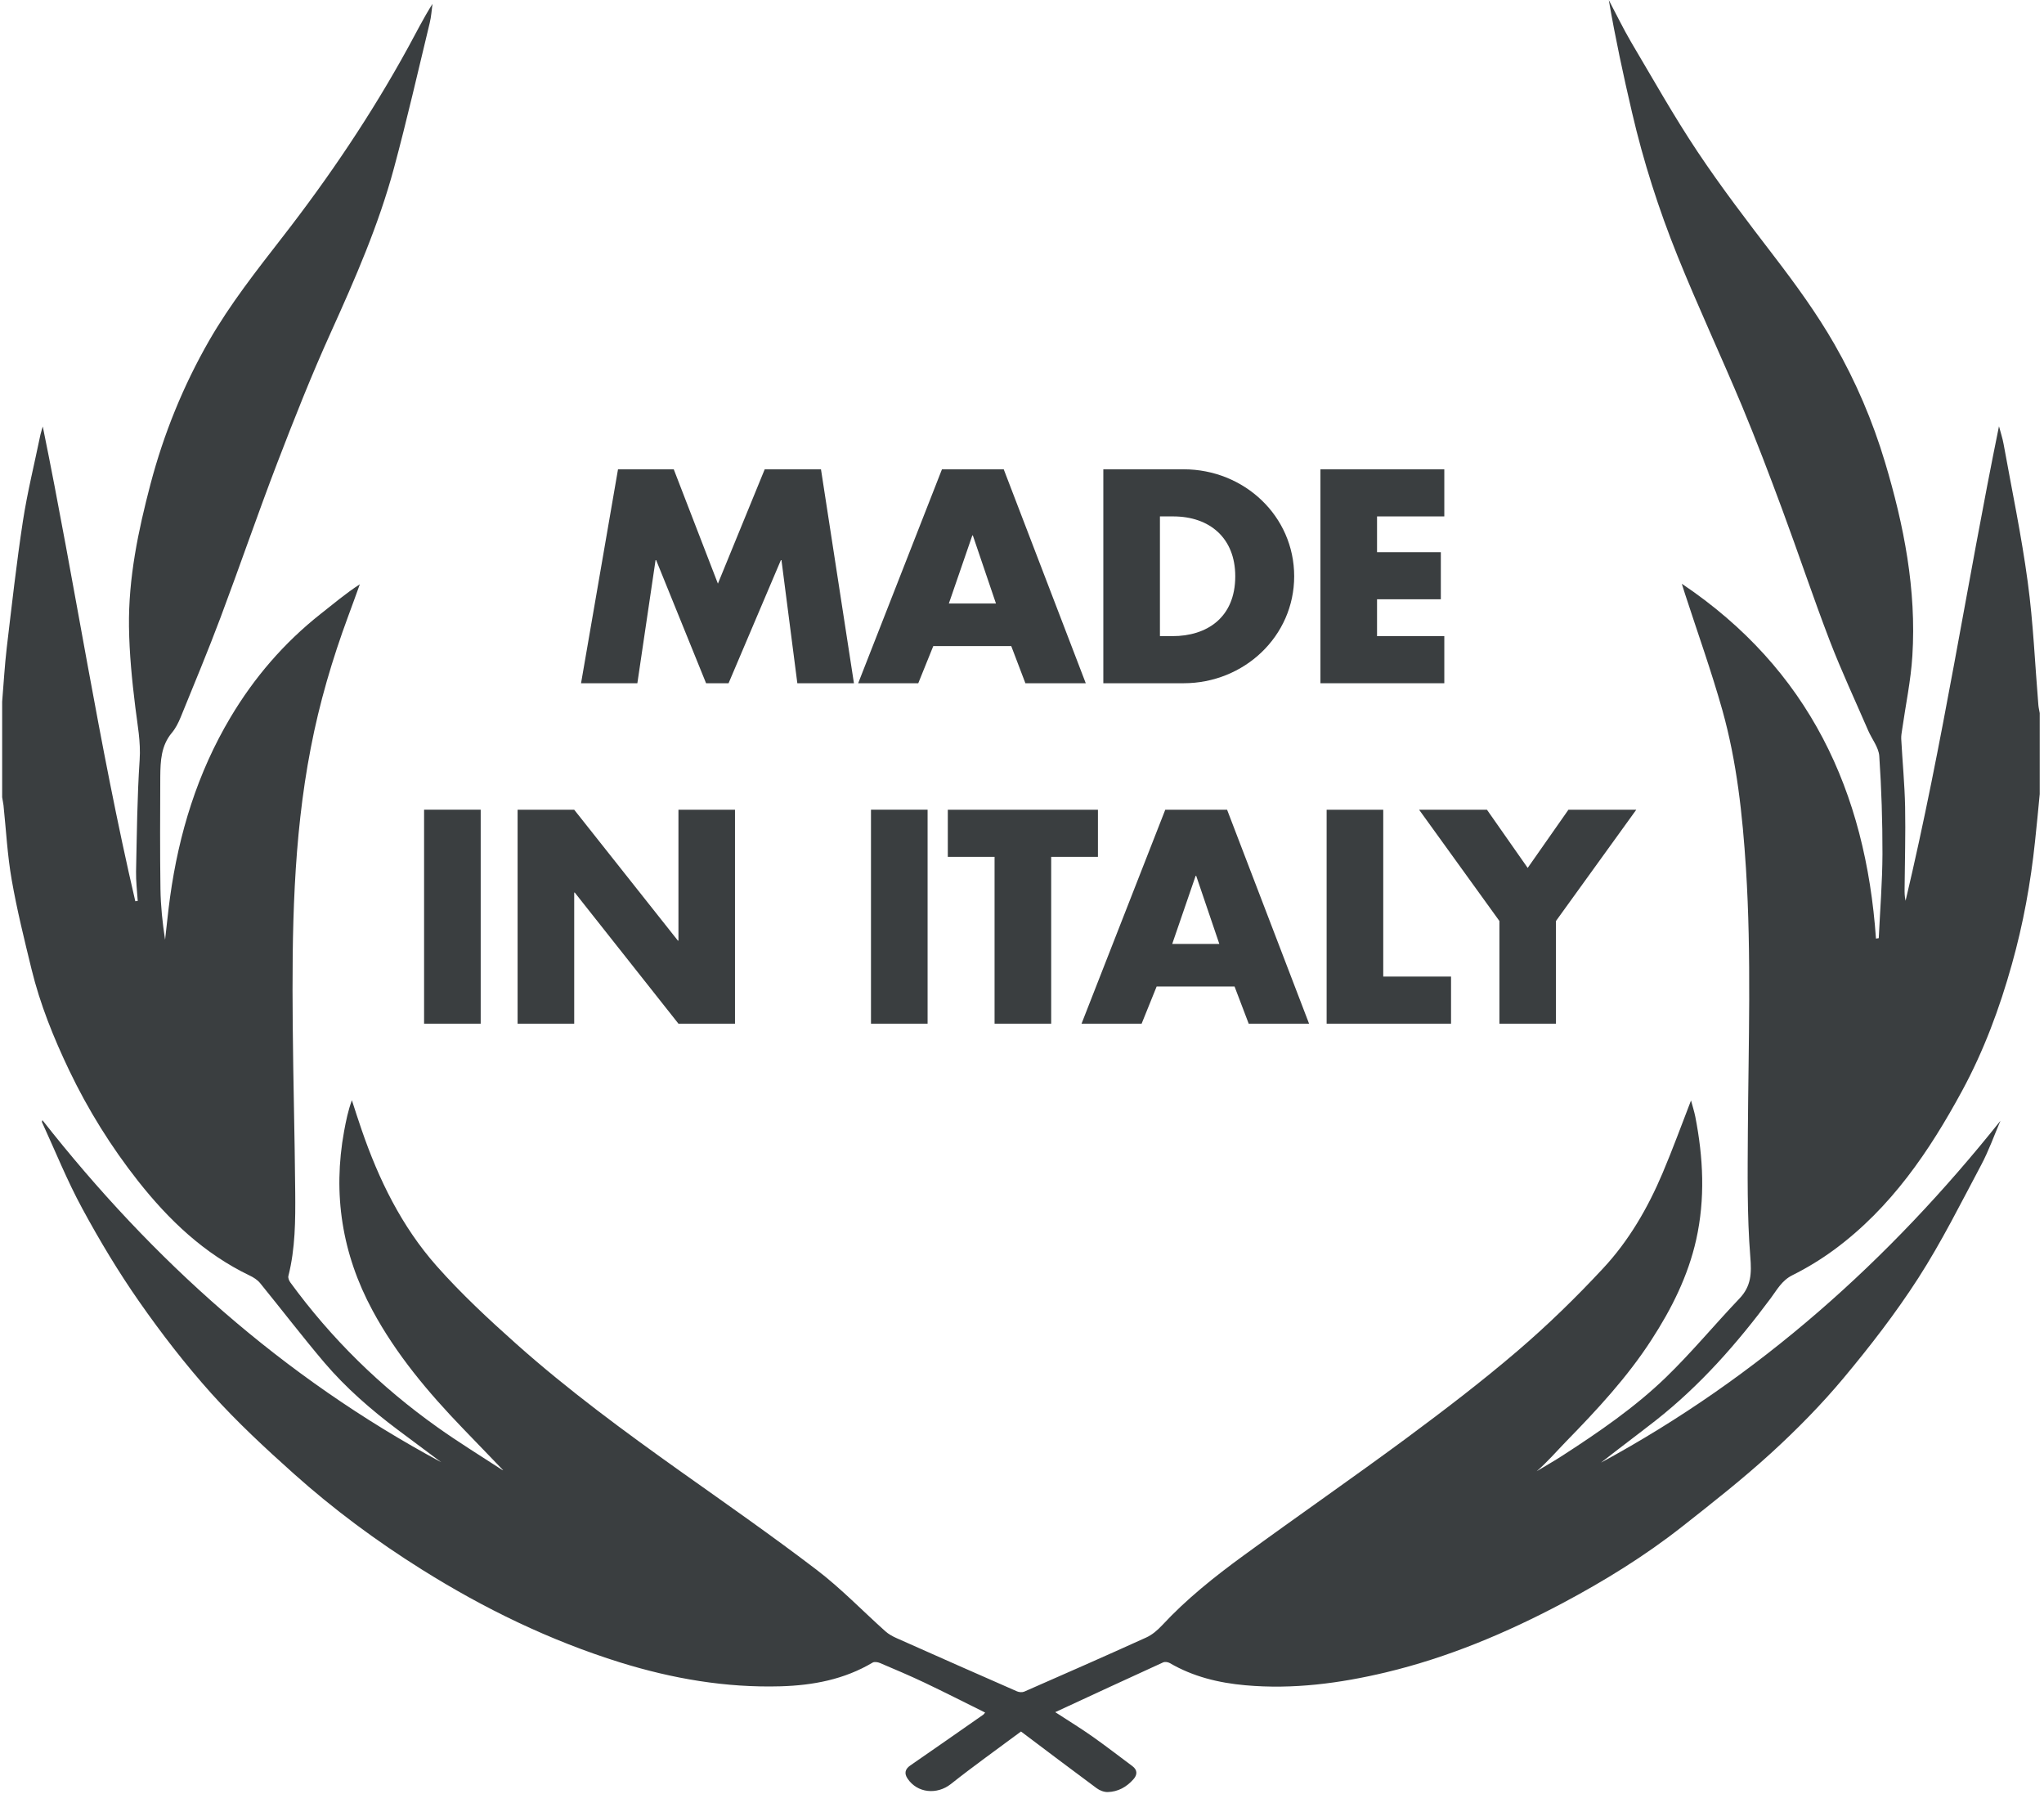 <?xml version="1.0" encoding="UTF-8" standalone="no"?>
<!DOCTYPE svg PUBLIC "-//W3C//DTD SVG 1.1//EN" "http://www.w3.org/Graphics/SVG/1.1/DTD/svg11.dtd">
<svg width="100%" height="100%" viewBox="0 0 196 172" version="1.1" xmlns="http://www.w3.org/2000/svg" xmlns:xlink="http://www.w3.org/1999/xlink" xml:space="preserve" xmlns:serif="http://www.serif.com/" style="fill-rule:evenodd;clip-rule:evenodd;stroke-linejoin:round;stroke-miterlimit:2;">
    <g transform="matrix(1,0,0,1,-2611.43,-7519.43)">
        <g transform="matrix(5.556,0,0,5.556,0,7440.95)">
            <g transform="matrix(1,0,0,1,479.93,31.791)">
                <path d="M0,-3.692L-0.977,-3.692L-0.977,0L0,0L0,-2.262L0.01,-2.262L1.799,0L2.775,0L2.775,-3.692L1.799,-3.692L1.799,-1.434L1.789,-1.434L0,-3.692Z" style="fill:rgb(58,62,64);fill-rule:nonzero;"/>
            </g>
        </g>
        <g transform="matrix(5.556,0,0,5.556,0,7440.95)">
            <g transform="matrix(1,0,0,1,489.062,25.916)">
                <path d="M0,-3.692L0,0L1.386,0C2.427,0 3.294,-0.808 3.294,-1.846C3.294,-2.884 2.432,-3.692 1.386,-3.692L0,-3.692ZM1.206,-2.879C1.834,-2.879 2.277,-2.507 2.277,-1.846C2.277,-1.126 1.779,-0.813 1.196,-0.813L0.977,-0.813L0.977,-2.879L1.206,-2.879Z" style="fill:rgb(58,62,64);fill-rule:nonzero;"/>
            </g>
        </g>
        <g transform="matrix(5.556,0,0,5.556,0,7440.95)">
            <g transform="matrix(1,0,0,1,486.277,25.916)">
                <path d="M0,-3.692L-1.446,0L-0.409,0L-0.15,-0.641L1.196,-0.641L1.44,0L2.482,0L1.066,-3.692L0,-3.692ZM0.533,-2.551L0.932,-1.376L0.119,-1.376L0.524,-2.551L0.533,-2.551Z" style="fill:rgb(58,62,64);fill-rule:nonzero;"/>
            </g>
        </g>
        <g transform="matrix(5.556,0,0,5.556,0,7440.95)">
            <g transform="matrix(1,0,0,1,494.947,25.916)">
                <path d="M0,-3.692L-2.138,-3.692L-2.138,0L0,0L0,-0.813L-1.161,-0.813L-1.161,-1.449L-0.06,-1.449L-0.06,-2.262L-1.161,-2.262L-1.161,-2.879L0,-2.879L0,-3.692Z" style="fill:rgb(58,62,64);fill-rule:nonzero;"/>
            </g>
        </g>
        <g transform="matrix(5.556,0,0,5.556,0,7440.95)">
            <g transform="matrix(1,0,0,1,480.686,25.916)">
                <path d="M0,-3.692L-0.638,0L0.334,0L0.648,-2.125L0.658,-2.125L1.52,0L1.908,0L2.811,-2.125L2.821,-2.125L3.095,0L4.072,0L3.503,-3.692L2.532,-3.692L1.724,-1.719L0.962,-3.692L0,-3.692Z" style="fill:rgb(58,62,64);fill-rule:nonzero;"/>
            </g>
        </g>
        <g transform="matrix(5.556,0,0,5.556,0,7440.95)">
            <g transform="matrix(1,0,0,1,498.187,43.16)">
                <path d="M0,-27.093C0.196,-26.249 0.46,-25.424 0.784,-24.62C1.135,-23.749 1.534,-22.897 1.897,-22.03C2.142,-21.441 2.369,-20.845 2.59,-20.248C2.87,-19.493 3.124,-18.729 3.412,-17.978C3.614,-17.453 3.853,-16.943 4.076,-16.427C4.14,-16.279 4.257,-16.137 4.267,-15.987C4.305,-15.425 4.323,-14.86 4.322,-14.297C4.32,-13.813 4.281,-13.329 4.258,-12.845C4.242,-12.842 4.226,-12.839 4.21,-12.837C4.033,-15.373 3.057,-17.485 0.859,-18.961C0.879,-18.896 0.897,-18.84 0.915,-18.783C1.132,-18.116 1.369,-17.454 1.559,-16.779C1.809,-15.888 1.907,-14.969 1.966,-14.05C2.062,-12.537 2.009,-11.023 1.999,-9.51C1.995,-8.788 1.984,-8.065 2.041,-7.347C2.065,-7.058 2.057,-6.839 1.853,-6.625C1.424,-6.175 1.027,-5.693 0.58,-5.261C0.046,-4.746 -0.569,-4.324 -1.193,-3.92C-1.341,-3.824 -1.494,-3.737 -1.645,-3.646C-1.462,-3.804 -1.308,-3.984 -1.143,-4.154C-0.605,-4.705 -0.082,-5.267 0.336,-5.914C0.684,-6.45 0.967,-7.016 1.107,-7.641C1.265,-8.348 1.23,-9.057 1.092,-9.763C1.073,-9.857 1.043,-9.95 1.018,-10.044C0.853,-9.619 0.701,-9.2 0.527,-8.79C0.273,-8.19 -0.054,-7.624 -0.5,-7.146C-0.964,-6.647 -1.456,-6.167 -1.975,-5.723C-2.594,-5.193 -3.244,-4.697 -3.9,-4.211C-4.826,-3.527 -5.773,-2.871 -6.703,-2.192C-7.204,-1.827 -7.69,-1.44 -8.113,-0.984C-8.191,-0.901 -8.284,-0.821 -8.387,-0.775C-9.085,-0.458 -9.788,-0.15 -10.49,0.158C-10.525,0.173 -10.579,0.169 -10.615,0.153C-11.31,-0.151 -12.004,-0.458 -12.697,-0.767C-12.764,-0.797 -12.831,-0.834 -12.885,-0.882C-13.28,-1.235 -13.649,-1.62 -14.069,-1.941C-14.834,-2.525 -15.625,-3.077 -16.411,-3.635C-17.391,-4.332 -18.36,-5.044 -19.257,-5.843C-19.736,-6.27 -20.209,-6.71 -20.632,-7.188C-21.237,-7.872 -21.632,-8.682 -21.926,-9.538C-21.985,-9.708 -22.039,-9.878 -22.094,-10.048C-22.16,-9.869 -22.195,-9.693 -22.228,-9.516C-22.427,-8.428 -22.264,-7.395 -21.738,-6.42C-21.329,-5.661 -20.778,-5.007 -20.181,-4.387C-19.942,-4.139 -19.703,-3.891 -19.485,-3.665C-19.47,-3.659 -19.492,-3.663 -19.51,-3.675C-19.879,-3.916 -20.256,-4.147 -20.615,-4.403C-21.6,-5.102 -22.45,-5.935 -23.158,-6.906C-23.179,-6.936 -23.198,-6.983 -23.19,-7.015C-23.07,-7.49 -23.068,-7.976 -23.072,-8.459C-23.08,-9.423 -23.107,-10.388 -23.115,-11.352C-23.129,-12.95 -23.11,-14.547 -22.804,-16.125C-22.655,-16.902 -22.432,-17.66 -22.157,-18.403C-22.089,-18.585 -22.023,-18.769 -21.957,-18.952C-22.203,-18.792 -22.417,-18.61 -22.639,-18.436C-23.269,-17.937 -23.781,-17.34 -24.188,-16.657C-24.76,-15.697 -25.08,-14.652 -25.232,-13.554C-25.266,-13.309 -25.289,-13.063 -25.318,-12.817C-25.363,-13.111 -25.394,-13.403 -25.398,-13.695C-25.407,-14.342 -25.404,-14.989 -25.401,-15.636C-25.398,-15.901 -25.388,-16.166 -25.201,-16.389C-25.136,-16.466 -25.089,-16.561 -25.05,-16.655C-24.817,-17.228 -24.578,-17.799 -24.361,-18.378C-24.029,-19.262 -23.723,-20.156 -23.385,-21.038C-23.093,-21.798 -22.793,-22.557 -22.457,-23.299C-22.038,-24.225 -21.631,-25.155 -21.367,-26.137C-21.143,-26.967 -20.952,-27.806 -20.75,-28.642C-20.724,-28.748 -20.718,-28.859 -20.703,-28.968C-20.86,-28.72 -20.987,-28.465 -21.123,-28.217C-21.754,-27.065 -22.487,-25.978 -23.295,-24.939C-23.742,-24.363 -24.193,-23.79 -24.557,-23.158C-25.005,-22.377 -25.34,-21.552 -25.569,-20.684C-25.782,-19.875 -25.952,-19.059 -25.941,-18.22C-25.935,-17.757 -25.889,-17.293 -25.832,-16.832C-25.795,-16.529 -25.736,-16.234 -25.757,-15.921C-25.8,-15.28 -25.805,-14.637 -25.819,-13.995C-25.822,-13.826 -25.801,-13.657 -25.79,-13.487C-25.804,-13.486 -25.818,-13.484 -25.832,-13.482C-26.462,-16.189 -26.87,-18.938 -27.429,-21.675C-27.445,-21.618 -27.46,-21.575 -27.47,-21.531C-27.572,-21.035 -27.695,-20.541 -27.772,-20.041C-27.883,-19.315 -27.964,-18.584 -28.051,-17.854C-28.087,-17.546 -28.104,-17.235 -28.13,-16.925L-28.13,-15.276C-28.123,-15.231 -28.113,-15.186 -28.107,-15.14C-28.062,-14.71 -28.04,-14.276 -27.965,-13.85C-27.875,-13.334 -27.748,-12.823 -27.624,-12.313C-27.476,-11.705 -27.242,-11.126 -26.973,-10.563C-26.648,-9.884 -26.251,-9.246 -25.783,-8.652C-25.253,-7.981 -24.645,-7.4 -23.857,-7.022C-23.791,-6.991 -23.723,-6.947 -23.678,-6.892C-23.306,-6.435 -22.948,-5.967 -22.567,-5.518C-22.195,-5.082 -21.763,-4.707 -21.304,-4.362C-21.054,-4.174 -20.803,-3.988 -20.552,-3.801C-23.287,-5.27 -25.536,-7.286 -27.435,-9.704C-27.439,-9.688 -27.446,-9.678 -27.443,-9.671C-27.214,-9.173 -27.009,-8.661 -26.747,-8.179C-26.448,-7.627 -26.123,-7.085 -25.763,-6.57C-25.379,-6.02 -24.965,-5.485 -24.517,-4.985C-24.077,-4.496 -23.59,-4.044 -23.098,-3.604C-22.413,-2.991 -21.674,-2.443 -20.891,-1.952C-19.814,-1.276 -18.68,-0.725 -17.461,-0.345C-16.561,-0.066 -15.641,0.093 -14.695,0.066C-14.136,0.05 -13.596,-0.052 -13.107,-0.343C-13.077,-0.361 -13.017,-0.352 -12.98,-0.336C-12.724,-0.227 -12.468,-0.119 -12.217,0C-11.865,0.167 -11.519,0.344 -11.165,0.519C-11.184,0.541 -11.188,0.55 -11.196,0.555C-11.616,0.848 -12.034,1.141 -12.455,1.431C-12.549,1.495 -12.563,1.571 -12.504,1.658C-12.335,1.912 -11.994,1.94 -11.757,1.753C-11.369,1.445 -10.964,1.157 -10.546,0.846C-10.097,1.184 -9.671,1.506 -9.241,1.824C-9.189,1.863 -9.114,1.892 -9.051,1.891C-8.871,1.887 -8.723,1.803 -8.607,1.672C-8.539,1.597 -8.53,1.513 -8.624,1.443C-8.854,1.272 -9.081,1.096 -9.315,0.931C-9.512,0.792 -9.718,0.666 -9.955,0.512C-9.316,0.216 -8.706,-0.067 -8.094,-0.346C-8.063,-0.36 -8.01,-0.353 -7.98,-0.336C-7.576,-0.1 -7.134,0.007 -6.673,0.048C-5.852,0.122 -5.045,0.015 -4.25,-0.174C-3.178,-0.43 -2.171,-0.854 -1.203,-1.367C-0.479,-1.752 0.218,-2.181 0.861,-2.687C1.385,-3.099 1.909,-3.511 2.4,-3.959C2.841,-4.362 3.265,-4.792 3.647,-5.249C4.109,-5.802 4.552,-6.375 4.94,-6.978C5.343,-7.604 5.676,-8.274 6.026,-8.931C6.156,-9.175 6.249,-9.438 6.358,-9.693C4.442,-7.289 2.192,-5.272 -0.536,-3.794C-0.225,-4.039 0.093,-4.275 0.405,-4.519C1.175,-5.124 1.813,-5.85 2.392,-6.629C2.501,-6.775 2.585,-6.939 2.771,-7.03C3.022,-7.155 3.265,-7.304 3.491,-7.47C4.471,-8.193 5.132,-9.169 5.698,-10.213C6.072,-10.904 6.344,-11.636 6.555,-12.392C6.751,-13.089 6.88,-13.796 6.955,-14.514C6.985,-14.787 7.01,-15.059 7.036,-15.332L7.036,-16.729C7.029,-16.775 7.017,-16.82 7.013,-16.865C6.954,-17.575 6.925,-18.288 6.829,-18.993C6.722,-19.789 6.556,-20.578 6.413,-21.37C6.395,-21.472 6.361,-21.571 6.333,-21.679C5.775,-18.942 5.363,-16.194 4.721,-13.49C4.704,-13.562 4.703,-13.631 4.704,-13.701C4.708,-14.171 4.722,-14.641 4.713,-15.11C4.705,-15.501 4.667,-15.891 4.646,-16.282C4.643,-16.336 4.654,-16.392 4.662,-16.447C4.722,-16.87 4.812,-17.291 4.838,-17.716C4.91,-18.859 4.693,-19.968 4.366,-21.058C4.153,-21.769 3.863,-22.449 3.493,-23.095C3.186,-23.63 2.824,-24.126 2.449,-24.616C1.997,-25.206 1.544,-25.797 1.133,-26.413C0.723,-27.027 0.362,-27.671 -0.014,-28.305C-0.153,-28.542 -0.272,-28.79 -0.401,-29.033C-0.289,-28.38 -0.15,-27.735 0,-27.093" style="fill:rgb(58,62,64);fill-rule:nonzero;"/>
            </g>
        </g>
        <g transform="matrix(5.556,0,0,5.556,0,7440.95)">
            <g transform="matrix(1,0,0,1,486.378,31.791)">
                <path d="M0,-3.692L0,-2.879L0.807,-2.879L0.807,0L1.784,0L1.784,-2.879L2.591,-2.879L2.591,-3.692L0,-3.692Z" style="fill:rgb(58,62,64);fill-rule:nonzero;"/>
            </g>
        </g>
        <g transform="matrix(5.556,0,0,5.556,0,7440.95)">
            <g transform="matrix(1,0,0,1,0,-535.387)">
                <rect x="485.052" y="563.485" width="0.977" height="3.693" style="fill:rgb(58,62,64);"/>
            </g>
        </g>
        <g transform="matrix(5.556,0,0,5.556,0,7440.95)">
            <g transform="matrix(1,0,0,1,0,-535.387)">
                <rect x="477.339" y="563.485" width="0.977" height="3.693" style="fill:rgb(58,62,64);"/>
            </g>
        </g>
        <g transform="matrix(5.556,0,0,5.556,0,7440.95)">
            <g transform="matrix(1,0,0,1,494.512,31.791)">
                <path d="M0,-3.692L1.386,-1.772L1.386,0L2.362,0L2.362,-1.772L3.748,-3.692L2.577,-3.692L1.874,-2.688L1.171,-3.692L0,-3.692Z" style="fill:rgb(58,62,64);fill-rule:nonzero;"/>
            </g>
        </g>
        <g transform="matrix(5.556,0,0,5.556,0,7440.95)">
            <g transform="matrix(1,0,0,1,490.131,31.791)">
                <path d="M0,-3.692L-1.445,0L-0.408,0L-0.149,-0.641L1.196,-0.641L1.44,0L2.482,0L1.067,-3.692L0,-3.692ZM0.534,-2.551L0.933,-1.376L0.12,-1.376L0.524,-2.551L0.534,-2.551Z" style="fill:rgb(58,62,64);fill-rule:nonzero;"/>
            </g>
        </g>
        <g transform="matrix(5.556,0,0,5.556,0,7440.95)">
            <g transform="matrix(1,0,0,1,492.916,31.791)">
                <path d="M0,-3.692L0,0L2.147,0L2.147,-0.813L0.977,-0.813L0.977,-3.692L0,-3.692Z" style="fill:rgb(58,62,64);fill-rule:nonzero;"/>
            </g>
        </g>
    </g>
</svg>
